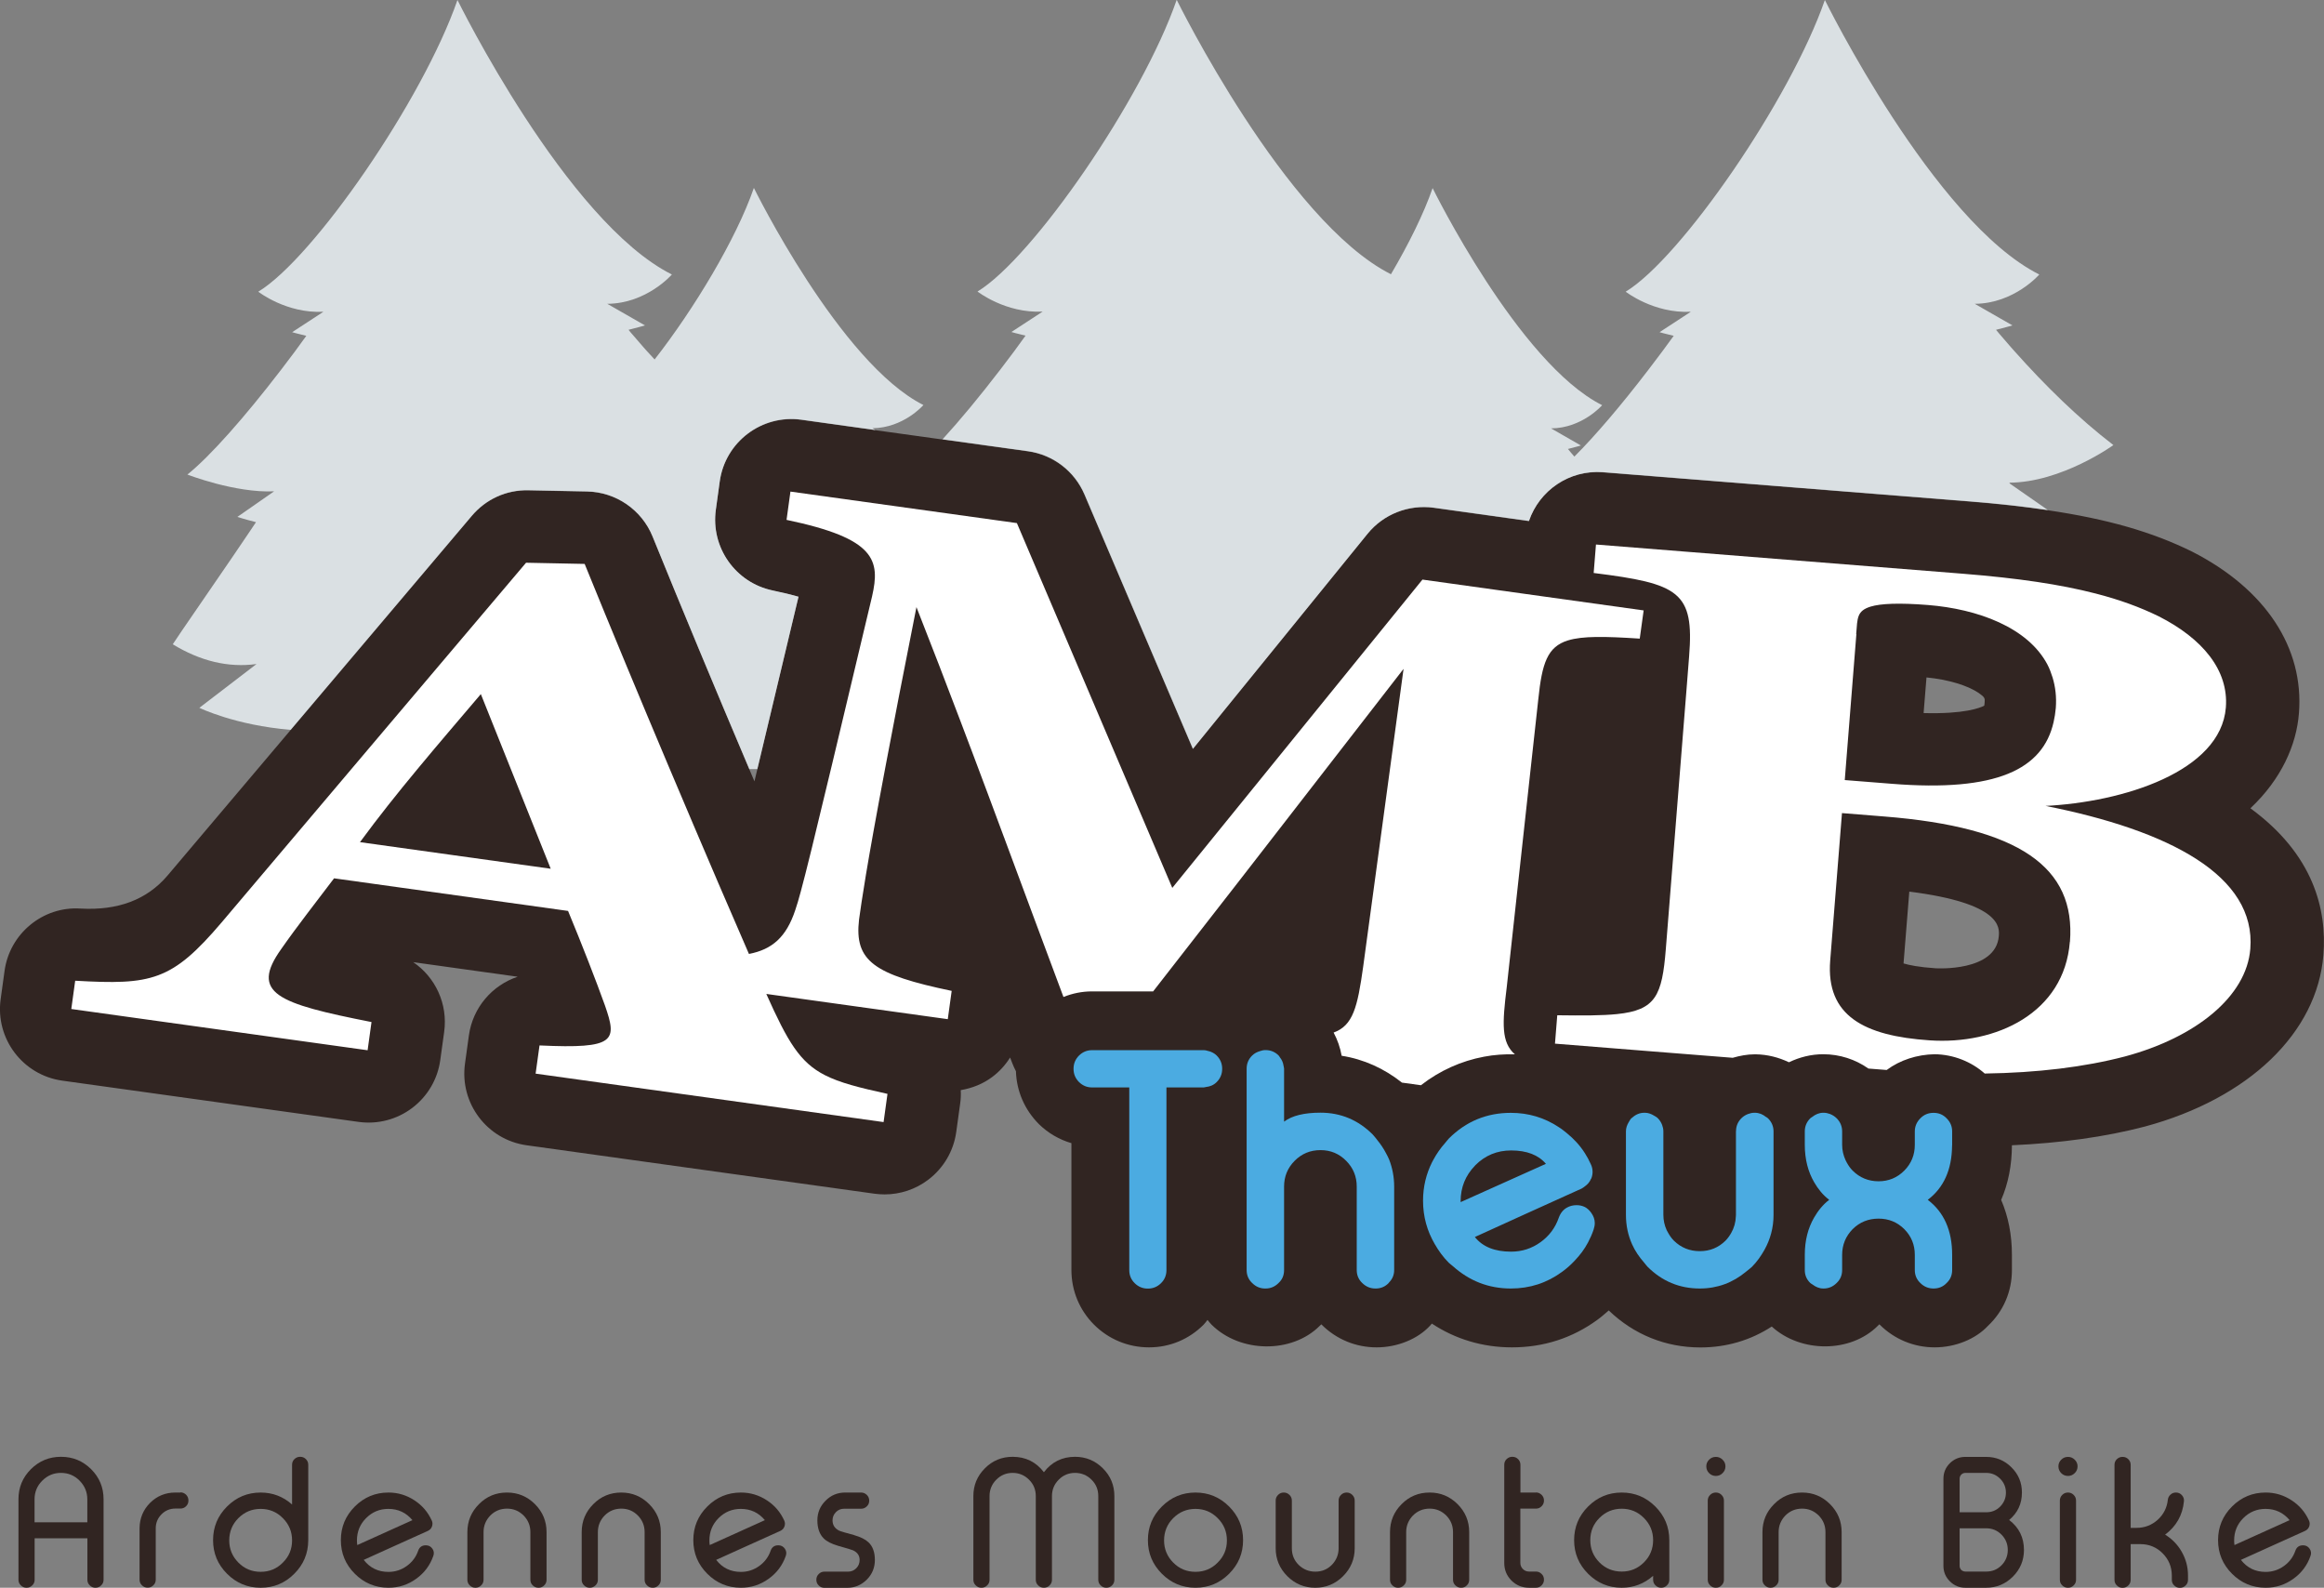 <?xml version="1.0" encoding="UTF-8"?>
<svg id="Layer_2" data-name="Layer 2" xmlns="http://www.w3.org/2000/svg" viewBox="0 0 274.43 187.46">
  <rect x="0" y="0" width="274.43" height="187.46" fill="#808080" stroke="none"/>
  <defs>
    <style>
      .cls-1 {
        fill: #dae0e3;
      }

      .cls-2 {
        fill: #fff;
      }

      .cls-3 {
        fill: #4babe1;
      }

      .cls-4 {
        fill: #312522;
      }
    </style>
  </defs>
  <g id="Calque_1" data-name="Calque 1">
    <g>
      <g>
        <path class="cls-4" d="m265.74,95.43c3.67-3.45,5.44-7.5,5.73-11.21.62-7.74-3.95-14.68-12.63-19.1-4.69-2.31-9.97-3.84-17.04-4.88-2.77-.41-5.79-.75-9.19-1.02l-43.35-3.45c-3.98-.31-7.5,2.16-8.73,5.76l-11.25-1.57c-2.96-.4-5.92.75-7.81,3.08l-20.62,25.39-12.8-30.03c-1.17-2.76-3.71-4.7-6.68-5.11l-10.09-1.4-7.91-1.1-8.74-1.22c-4.67-.65-8.99,2.61-9.64,7.28l-.46,3.34c-.62,4.45,2.31,8.62,6.71,9.54,1.3.27,2.29.52,3.05.74-2.13,8.94-3.69,15.49-4.86,20.35-.12.5-.23.97-.34,1.43-.2-.48-.4-.95-.61-1.43-4.12-9.71-7.95-18.91-11.42-27.46-1.29-3.16-4.33-5.26-7.74-5.32l-6.92-.14c-2.63-.06-5.03,1.06-6.69,3.02l-21.39,25.27-14.55,17.2q-3.63,4.26-10.28,3.88c-4.41-.28-8.34,2.94-8.95,7.35l-.46,3.34c-.65,4.67,2.61,8.98,7.28,9.63l34.99,4.87c2.25.31,4.52-.28,6.33-1.65,1.81-1.37,3-3.39,3.31-5.64l.46-3.33c.46-3.31-1.04-6.46-3.65-8.24l12.33,1.72c-3,1-5.3,3.63-5.76,6.93l-.46,3.33c-.65,4.67,2.61,8.99,7.28,9.64l41.09,5.72c.39.05.79.08,1.18.08,1.85,0,3.66-.6,5.15-1.73,1.81-1.37,3-3.39,3.31-5.64l.46-3.33c.08-.54.1-1.08.07-1.61,1.34-.23,2.63-.73,3.74-1.57.84-.63,1.54-1.41,2.09-2.28.08.22.16.44.25.65.13.34.28.66.44.97.07,2.33,1.01,4.54,2.73,6.26,1.08,1.05,2.39,1.81,3.82,2.23v14.98c0,2.44.95,4.72,2.66,6.44,1.73,1.73,4.04,2.69,6.5,2.69s4.73-.95,6.46-2.69c.17-.17.3-.37.45-.55.16.18.3.39.47.55,3.39,3.38,9.5,3.43,12.77.16.07-.06.13-.13.2-.19.02.02.03.03.05.05,1.73,1.72,4.03,2.67,6.48,2.67s4.84-.98,6.29-2.54c.09-.08.15-.18.23-.27,2.78,1.84,6,2.81,9.46,2.81,3.74,0,7.13-1.1,10.07-3.24.49-.35.92-.74,1.36-1.12,2.97,2.85,6.71,4.37,10.83,4.37,3.07,0,5.93-.85,8.42-2.47,3.43,3.14,9.31,3.13,12.52-.08.06-.06.12-.12.18-.18.01.01.02.02.04.03,1.73,1.73,4.04,2.69,6.5,2.69s4.85-.99,6.29-2.54c1.83-1.72,2.83-4.06,2.83-6.59v-1.78c0-2.37-.43-4.55-1.27-6.5.84-1.93,1.26-4.1,1.27-6.45,5.74-.26,11.01-.98,15.7-2.21,12.27-3.31,20.35-11.07,21.08-20.26.43-5.42-1.19-11.88-8.62-17.32Zm-38.27-15.45c2.56.25,4.85.93,6.19,1.84.74.51.73.65.7,1.09-.01.18-.04.31-.05.41-.5.26-2.34,1-7.16.87l.34-4.21Zm8.56,30.54c-.34,4.24-7.41,3.81-7.48,3.8-1.94-.13-3.1-.37-3.77-.57l.68-8.48c10.88,1.37,10.65,4.24,10.57,5.25Z"/>
        <path class="cls-4" d="m7.19,172c-1.38,0-2.56.49-3.54,1.46-.98.98-1.47,2.16-1.47,3.55v9.51c0,.26.09.48.28.66.19.19.4.28.66.28h.03c.25,0,.47-.09.66-.28.19-.18.28-.4.28-.66v-4.9h6.23v4.9c0,.26.09.48.28.66.19.19.41.28.66.28h.03c.25,0,.47-.09.66-.28.19-.18.28-.4.28-.66v-9.51c0-1.39-.49-2.57-1.47-3.55-.98-.97-2.16-1.46-3.55-1.46Zm3.12,7.73h-6.23v-2.71c0-.86.3-1.59.91-2.2.61-.61,1.34-.92,2.2-.92s1.6.3,2.21.92c.6.61.91,1.34.91,2.2v2.71Z"/>
        <path class="cls-4" d="m21.29,176.22h-.59c-1.17,0-2.17.41-2.99,1.23-.81.82-1.22,1.82-1.23,2.99v6.07c0,.26.09.48.28.66.19.19.4.28.66.28h.03c.25,0,.47-.09.66-.28.19-.18.28-.4.28-.66v-6.07c0-.64.23-1.19.68-1.65.45-.45,1-.68,1.65-.68h.59c.26,0,.48-.09.67-.28.18-.18.27-.4.27-.66v-.02c0-.26-.09-.48-.27-.67-.19-.18-.41-.28-.67-.28Z"/>
        <path class="cls-4" d="m35.46,172h-.03c-.25,0-.47.09-.66.27-.19.18-.28.41-.28.67v4.69c-1.06-.94-2.3-1.41-3.71-1.41-1.55,0-2.87.55-3.97,1.65-1.1,1.1-1.65,2.42-1.65,3.97s.55,2.87,1.65,3.97c1.1,1.1,2.42,1.65,3.97,1.65s2.86-.54,3.96-1.64c1.1-1.09,1.65-2.41,1.66-3.95v-8.93c0-.26-.09-.48-.28-.67-.19-.18-.4-.27-.66-.27Zm-2.06,12.49c-.72.73-1.59,1.09-2.62,1.09s-1.91-.36-2.63-1.09c-.72-.73-1.08-1.6-1.08-2.62s.36-1.91,1.08-2.63c.73-.73,1.61-1.09,2.63-1.09s1.9.36,2.62,1.09c.73.73,1.09,1.6,1.09,2.63s-.36,1.9-1.09,2.62Z"/>
        <path class="cls-4" d="m50.28,182.45c-.45,0-.75.21-.9.64-.25.73-.7,1.33-1.33,1.79-.65.47-1.38.71-2.18.71-1.21,0-2.18-.47-2.92-1.42.58-.26,1.84-.83,3.78-1.71,1.56-.71,2.83-1.28,3.79-1.71.24-.11.4-.28.49-.52.09-.25.08-.49-.03-.72-.45-.98-1.12-1.77-2.04-2.37-.93-.61-1.95-.92-3.07-.92-1.55,0-2.87.55-3.97,1.65s-1.65,2.42-1.65,3.97.55,2.87,1.65,3.97c1.1,1.1,2.42,1.65,3.97,1.65,1.21,0,2.3-.35,3.28-1.06.96-.69,1.63-1.58,2.02-2.7.11-.31.07-.59-.11-.85-.19-.27-.45-.4-.77-.4Zm-8.13-.58c0-1.03.36-1.91,1.08-2.63.73-.73,1.6-1.09,2.63-1.09,1.15,0,2.1.44,2.84,1.33l-6.51,2.94c-.03-.18-.04-.36-.04-.54Z"/>
        <path class="cls-4" d="m59.86,176.22c-1.29,0-2.39.45-3.3,1.37-.91.91-1.37,2.01-1.37,3.3v5.63c0,.26.09.48.28.66.19.19.4.28.66.28h.03c.25,0,.47-.09.66-.28.19-.18.28-.4.28-.66v-5.63c0-.76.27-1.41.8-1.96.54-.54,1.2-.81,1.97-.81s1.41.27,1.96.81c.53.54.8,1.19.8,1.96v5.63c0,.26.09.48.28.66.19.19.41.28.67.28h.02c.26,0,.48-.09.66-.28.19-.18.28-.4.28-.66v-5.63c0-1.29-.46-2.39-1.37-3.3-.91-.91-2.01-1.37-3.29-1.37Z"/>
        <path class="cls-4" d="m73.36,176.22c-1.29,0-2.39.45-3.3,1.37-.91.91-1.37,2.01-1.37,3.3v5.63c0,.26.09.48.28.66.19.19.4.28.66.28h.03c.25,0,.47-.09.66-.28.19-.18.28-.4.28-.66v-5.63c0-.76.27-1.41.8-1.96.54-.54,1.2-.81,1.97-.81s1.41.27,1.95.81c.53.54.8,1.19.8,1.96v5.63c0,.26.09.48.28.66.19.19.41.28.67.28h.02c.26,0,.48-.09.66-.28.19-.18.28-.4.28-.66v-5.63c0-1.29-.46-2.39-1.37-3.3-.91-.91-2.01-1.37-3.29-1.37Z"/>
        <path class="cls-4" d="m91.9,182.45c-.45,0-.75.21-.9.64-.25.73-.7,1.33-1.33,1.79-.65.47-1.38.71-2.18.71-1.21,0-2.18-.47-2.92-1.42.58-.26,1.84-.83,3.78-1.71,1.56-.71,2.83-1.28,3.79-1.71.24-.11.4-.28.49-.52.09-.25.08-.49-.03-.72-.45-.98-1.12-1.77-2.04-2.37-.93-.61-1.95-.92-3.07-.92-1.55,0-2.87.55-3.97,1.65-1.1,1.1-1.65,2.42-1.65,3.97s.55,2.87,1.65,3.97,2.42,1.65,3.97,1.65c1.21,0,2.3-.35,3.28-1.06.96-.69,1.63-1.58,2.02-2.7.11-.31.07-.59-.11-.85-.19-.27-.45-.4-.77-.4Zm-8.13-.58c0-1.03.36-1.91,1.08-2.63.73-.73,1.61-1.09,2.63-1.09,1.15,0,2.1.44,2.84,1.33l-6.51,2.94c-.03-.18-.04-.36-.04-.54Z"/>
        <path class="cls-4" d="m100.85,181.24c-1.03-.27-1.62-.45-1.78-.53-.51-.27-.76-.67-.76-1.2,0-.38.13-.7.4-.98.27-.27.59-.4.98-.4h2c.26,0,.48-.09.67-.28.19-.18.28-.4.28-.66v-.02c0-.26-.09-.48-.28-.67-.19-.18-.41-.28-.67-.28h-1.89c-.9,0-1.68.32-2.32.97-.64.64-.96,1.41-.96,2.32s.25,1.64.76,2.14c.36.35.93.64,1.69.86,1.07.3,1.66.48,1.78.54.51.25.76.62.76,1.13,0,.38-.13.71-.4.98s-.59.4-.98.4h-2.79c-.25,0-.47.09-.66.28-.19.18-.28.41-.28.67v.02c0,.26.09.48.28.66.18.19.4.28.66.28h2.68c.91,0,1.68-.32,2.33-.96.64-.64.96-1.42.96-2.33s-.25-1.61-.76-2.09c-.36-.34-.92-.62-1.69-.84Z"/>
        <path class="cls-4" d="m126.95,172c-1.53,0-2.76.61-3.68,1.82-.93-1.21-2.16-1.82-3.69-1.82-1.28,0-2.38.45-3.28,1.36-.91.91-1.36,2-1.36,3.28v9.88c0,.26.09.48.28.66.19.19.4.28.66.28h.03c.25,0,.47-.09.66-.28.19-.18.28-.4.28-.66v-9.88c0-.76.27-1.41.8-1.94.54-.54,1.18-.8,1.93-.8s1.4.27,1.93.8c.54.53.8,1.18.8,1.94v9.88c0,.26.09.48.28.66.19.19.41.28.67.28h.02c.26,0,.48-.09.66-.28.19-.18.28-.4.28-.66v-9.88c0-.76.27-1.41.8-1.94.53-.54,1.18-.8,1.93-.8s1.41.27,1.94.8c.54.53.8,1.18.8,1.94v9.88c0,.26.09.48.28.66.18.19.4.28.66.28h.02c.26,0,.48-.09.67-.28.18-.18.27-.4.27-.66v-9.88c0-1.28-.45-2.38-1.36-3.28-.9-.9-2-1.36-3.28-1.36Z"/>
        <path class="cls-4" d="m141.17,176.22c-1.55,0-2.87.55-3.97,1.65-1.1,1.1-1.65,2.42-1.65,3.97s.55,2.87,1.65,3.97,2.42,1.65,3.97,1.65,2.87-.55,3.97-1.65c1.1-1.1,1.65-2.42,1.65-3.97s-.55-2.87-1.65-3.97-2.42-1.65-3.97-1.65Zm2.62,8.27c-.72.73-1.59,1.09-2.62,1.09s-1.91-.36-2.63-1.09c-.72-.73-1.08-1.6-1.08-2.62s.36-1.91,1.08-2.63c.73-.73,1.61-1.09,2.63-1.09s1.9.36,2.62,1.09c.73.73,1.09,1.6,1.09,2.63s-.36,1.9-1.09,2.62Z"/>
        <path class="cls-4" d="m159.04,176.22h-.02c-.26,0-.48.09-.67.28-.19.19-.28.41-.28.67v5.63c0,.76-.27,1.41-.8,1.96-.54.54-1.19.8-1.95.8s-1.42-.27-1.97-.8c-.54-.54-.8-1.19-.8-1.96v-5.63c0-.26-.09-.48-.28-.67-.19-.18-.4-.28-.66-.28h-.03c-.25,0-.47.09-.66.28-.19.19-.28.41-.28.67v5.63c0,1.28.46,2.38,1.37,3.29.91.91,2.01,1.37,3.3,1.37s2.38-.46,3.29-1.37c.91-.91,1.37-2.01,1.37-3.29v-5.63c0-.26-.09-.48-.28-.67-.18-.18-.4-.28-.66-.28Z"/>
        <path class="cls-4" d="m168.81,176.22c-1.29,0-2.39.45-3.3,1.37-.91.91-1.37,2.01-1.37,3.3v5.63c0,.26.09.48.28.66.19.19.4.28.66.28h.03c.25,0,.47-.09.66-.28.19-.18.28-.4.28-.66v-5.63c0-.76.27-1.41.8-1.96.54-.54,1.2-.81,1.97-.81s1.41.27,1.96.81c.53.54.8,1.19.8,1.96v5.63c0,.26.09.48.28.66.19.19.41.28.67.28h.02c.26,0,.48-.09.66-.28.19-.18.28-.4.28-.66v-5.63c0-1.29-.46-2.39-1.37-3.3-.91-.91-2.01-1.37-3.29-1.37Z"/>
        <path class="cls-4" d="m181.39,176.22h-1.85v-3.28c0-.26-.09-.48-.28-.67-.19-.18-.4-.27-.66-.27h-.03c-.25,0-.47.09-.66.27-.19.18-.28.41-.28.67v11.6c0,.8.28,1.49.85,2.07.58.57,1.27.85,2.08.85h.82c.25,0,.47-.09.66-.28.18-.18.28-.4.28-.66v-.02c0-.26-.09-.49-.28-.67-.19-.19-.41-.28-.66-.28h-.82c-.29,0-.53-.1-.73-.3-.2-.2-.3-.44-.3-.72v-6.41h1.85c.25,0,.47-.09.66-.28.18-.18.28-.4.28-.66v-.02c0-.26-.09-.48-.28-.67-.19-.18-.41-.28-.66-.28Z"/>
        <path class="cls-4" d="m191.5,176.22c-1.55,0-2.87.55-3.97,1.65-1.1,1.1-1.65,2.42-1.65,3.97s.55,2.87,1.65,3.97c1.1,1.1,2.42,1.65,3.97,1.65,1.41,0,2.65-.47,3.71-1.41v.47c0,.26.09.48.28.66.19.19.4.28.66.28h.03c.25,0,.47-.09.66-.28.19-.18.28-.4.28-.66v-4.68c0-1.55-.55-2.87-1.65-3.97-1.1-1.1-2.42-1.65-3.97-1.65Zm2.62,8.25c-.72.72-1.59,1.08-2.62,1.08s-1.91-.36-2.63-1.08c-.72-.73-1.08-1.6-1.08-2.63s.36-1.9,1.08-2.62c.73-.73,1.61-1.09,2.63-1.09s1.9.36,2.62,1.09c.73.73,1.09,1.6,1.09,2.62s-.36,1.91-1.09,2.63Z"/>
        <path class="cls-4" d="m202.62,172.01c-.32,0-.58.11-.8.33-.22.22-.33.48-.33.79s.11.58.33.8c.22.22.49.33.8.33s.57-.11.79-.33c.23-.22.34-.49.34-.8s-.11-.57-.34-.79c-.22-.22-.48-.33-.79-.33Z"/>
        <path class="cls-4" d="m202.63,176.22h-.02c-.26,0-.48.09-.67.28-.19.19-.28.41-.28.67v9.35c0,.26.09.48.28.66.18.19.41.28.67.28h.02c.26,0,.48-.09.66-.28.19-.18.28-.4.28-.66v-9.35c0-.26-.09-.48-.28-.67-.18-.18-.4-.28-.66-.28Z"/>
        <path class="cls-4" d="m212.79,176.22c-1.29,0-2.39.45-3.3,1.37-.91.91-1.37,2.01-1.37,3.3v5.63c0,.26.09.48.28.66.19.19.4.28.66.28h.03c.25,0,.47-.09.66-.28.19-.18.28-.4.28-.66v-5.63c0-.76.27-1.41.8-1.96.54-.54,1.2-.81,1.97-.81s1.41.27,1.96.81c.53.54.8,1.19.8,1.96v5.63c0,.26.09.48.28.66.19.19.41.28.67.28h.02c.26,0,.48-.09.66-.28.19-.18.28-.4.28-.66v-5.63c0-1.29-.46-2.39-1.37-3.3-.91-.91-2.01-1.37-3.29-1.37Z"/>
        <path class="cls-4" d="m237.25,179.46c1.01-.84,1.51-1.92,1.51-3.24,0-1.17-.41-2.16-1.24-2.98-.82-.82-1.82-1.23-2.99-1.23h-2.45c-.71,0-1.32.25-1.83.75-.51.51-.76,1.12-.76,1.84v10.27c0,.71.25,1.32.76,1.83.51.51,1.12.76,1.83.76h2.45c1.23,0,2.29-.44,3.16-1.31.87-.87,1.31-1.92,1.31-3.15,0-1.47-.58-2.65-1.75-3.54Zm-5.85-4.87c0-.19.07-.36.2-.49.14-.14.3-.2.49-.2h2.45c.64,0,1.19.23,1.65.69.45.45.68,1,.68,1.64s-.23,1.19-.68,1.65c-.45.45-1,.67-1.65.67h-3.14s0-3.94,0-3.94Zm4.95,10.22c-.5.5-1.1.74-1.81.74h-2.45c-.19,0-.36-.07-.49-.19-.13-.14-.2-.3-.2-.5v-4.42h3.14c.71,0,1.31.25,1.81.75.49.5.74,1.11.74,1.81s-.25,1.31-.74,1.81Z"/>
        <path class="cls-4" d="m244.21,176.22h-.02c-.26,0-.48.09-.67.28-.19.19-.28.41-.28.67v9.35c0,.26.09.48.28.66.18.19.41.28.67.28h.02c.26,0,.48-.09.66-.28.19-.18.28-.4.28-.66v-9.35c0-.26-.09-.48-.28-.67-.18-.18-.4-.28-.66-.28Z"/>
        <path class="cls-4" d="m244.2,172.01c-.32,0-.58.11-.8.33-.22.22-.33.48-.33.79s.11.58.33.8c.22.22.49.33.8.33s.57-.11.79-.33c.23-.22.34-.49.34-.8s-.11-.57-.34-.79c-.22-.22-.48-.33-.79-.33Z"/>
        <path class="cls-4" d="m255.67,181.19c1.32-.99,2.06-2.3,2.22-3.93.03-.28-.05-.52-.24-.73-.18-.2-.41-.31-.69-.31h-.03c-.24,0-.45.08-.63.25-.18.16-.28.36-.31.6-.1.93-.49,1.72-1.19,2.36-.71.64-1.55.96-2.5.96h-.7v-7.44c0-.26-.09-.48-.28-.67-.19-.18-.4-.27-.66-.27h-.03c-.25,0-.47.09-.66.27-.19.18-.28.41-.28.67v13.58c0,.26.09.48.28.66.19.19.4.28.66.28h.03c.25,0,.47-.09.66-.28.19-.18.28-.4.28-.66v-4.22h1.15c1.02,0,1.9.36,2.62,1.08.72.72,1.08,1.59,1.09,2.61v.53c0,.26.09.48.28.66.19.19.4.28.66.28h.03c.25,0,.47-.09.66-.28.19-.18.28-.4.28-.66v-.53c0-1-.25-1.93-.75-2.8-.48-.84-1.13-1.5-1.95-2.01Z"/>
        <path class="cls-4" d="m271.95,182.45c-.45,0-.75.21-.9.64-.25.73-.7,1.33-1.33,1.79-.65.47-1.38.71-2.18.71-1.21,0-2.18-.47-2.92-1.42.58-.26,1.84-.83,3.78-1.71,1.56-.71,2.83-1.28,3.79-1.71.24-.11.4-.28.49-.52.09-.25.08-.49-.03-.72-.45-.98-1.12-1.77-2.04-2.37-.93-.61-1.95-.92-3.07-.92-1.55,0-2.87.55-3.97,1.65-1.1,1.1-1.65,2.42-1.65,3.97s.55,2.87,1.65,3.97,2.42,1.65,3.97,1.65c1.21,0,2.3-.35,3.28-1.06.96-.69,1.63-1.58,2.02-2.7.11-.31.07-.59-.11-.85-.19-.27-.45-.4-.77-.4Zm-8.13-.58c0-1.03.36-1.91,1.08-2.63.73-.73,1.61-1.09,2.63-1.09,1.15,0,2.1.44,2.84,1.33l-6.51,2.94c-.03-.18-.04-.36-.04-.54Z"/>
      </g>
      <g>
        <path class="cls-1" d="m89.01,22.22c-2.08,6-7.05,14.26-11.71,20.22-.31-.34-.62-.66-.92-1-.14-.15-.28-.31-.41-.46-.45-.51-.9-1.03-1.34-1.55-.03-.04-.07-.07-.1-.11-.1-.13-.21-.25-.31-.38,1.21-.3,1.94-.52,1.94-.52l-4.45-2.55s0,0,0,0c4.66-.03,7.63-3.46,7.63-3.46C66.87,26.16,54.02,0,54.02,0c-4.08,11.78-16.99,30.48-23.52,34.44,0,0,3.3,2.59,7.69,2.37,0,0,0,0,0,0l-3.69,2.41s.64.19,1.67.43c-.46.65-.93,1.28-1.39,1.91-.05.05-.09.11-.13.17-.49.66-.97,1.3-1.46,1.93-4.36,5.68-8.39,10.22-11.06,12.37,0,0,5.62,2.19,10.24,1.98l-4.34,3.02s.82.27,2.2.62c-.35.51-.69,1.03-1.03,1.53-.06.08-.11.17-.17.25-.54.81-1.08,1.6-1.6,2.36-3.35,4.92-5.96,8.64-7.03,10.28,3.24,1.97,6.53,2.79,9.89,2.33l-6.75,5.17s4.2,2.06,10.78,2.6l21.39-25.27c1.66-1.96,4.06-3.08,6.69-3.02l6.92.14c3.41.07,6.46,2.16,7.74,5.32,3.48,8.56,7.3,17.75,11.42,27.46h.95c1.17-4.86,2.73-11.41,4.86-20.35-.76-.22-1.75-.47-3.05-.74-4.4-.92-7.33-5.09-6.71-9.54l.46-3.34c.65-4.67,4.97-7.93,9.64-7.28l8.74,1.22-.36-.21s0,0,0,0c3.69-.03,6.03-2.74,6.03-2.74-9.85-4.94-20.02-25.63-20.02-25.63Z"/>
        <path class="cls-1" d="m237.23,56.99c6.22-.02,12.33-4.44,12.33-4.44-4.15-3.19-8.08-7.04-11.7-11.11-.14-.15-.27-.31-.41-.46-.45-.51-.9-1.03-1.34-1.55-.04-.04-.07-.07-.09-.11-.11-.13-.21-.25-.32-.38,1.21-.3,1.94-.52,1.94-.52l-4.45-2.55s0,0,0,0c4.66-.03,7.62-3.46,7.62-3.46-12.46-6.25-25.32-32.41-25.32-32.41-4.09,11.78-16.99,30.48-23.52,34.44,0,0,3.3,2.59,7.69,2.37,0,0,0,0,0,0l-3.69,2.41s.63.19,1.67.43c-.47.65-.93,1.28-1.4,1.91-.04.05-.09.11-.13.17-.49.66-.98,1.3-1.46,1.93-3.23,4.22-6.29,7.8-8.74,10.25-.15-.17-.3-.34-.44-.51-.02-.03-.05-.06-.07-.09-.09-.1-.17-.2-.25-.3.96-.24,1.53-.41,1.53-.41l-3.52-2.02s0,0,0,0c3.69-.03,6.03-2.74,6.03-2.74-9.86-4.94-20.02-25.63-20.02-25.63-1.04,3.01-2.82,6.6-4.92,10.17-12.45-6.28-25.3-32.4-25.3-32.4-4.08,11.78-16.99,30.48-23.52,34.44,0,0,3.3,2.59,7.69,2.37,0,0,0,0,0,0l-3.69,2.41s.64.19,1.67.43c-.46.65-.93,1.28-1.39,1.91-.05.05-.09.11-.13.17-.49.66-.97,1.3-1.46,1.93-2.44,3.18-4.77,5.99-6.82,8.23l10.09,1.4c2.97.41,5.5,2.35,6.68,5.11l12.8,30.03,20.62-25.39c1.88-2.32,4.85-3.48,7.81-3.08l11.25,1.57c1.23-3.6,4.75-6.06,8.73-5.76l43.35,3.45c3.41.27,6.42.61,9.19,1.02l-4.47-3.11c-.03-.05-.07-.1-.1-.15Z"/>
      </g>
      <g>
        <path class="cls-2" d="m185.16,75.61c1.72-.53,4.34-.48,8.47-.21l.46-3.33-14.07-1.96-12.05-1.68-17.48,21.54-12.06,14.86-8.24-19.34-10.11-23.73-26.74-3.72-.46,3.34c10.54,2.2,11.07,4.76,10.1,9.03-2.02,8.46-3.55,14.9-4.73,19.85-2.06,8.6-3.06,12.68-3.69,15-.26.97-.46,1.64-.65,2.19-1.06,3.2-2.73,4.65-5.47,5.18-1.19-2.75-2.38-5.49-3.58-8.28-1.99-4.64-3.98-9.32-5.97-14.03-3.34-7.91-6.65-15.87-9.85-23.74l-6.92-.14-15.97,18.86-19.99,23.62c-5.87,6.9-8.25,7.39-17.28,6.87l-.46,3.34,34.99,4.87.46-3.33c-11.11-2.19-14.41-3.39-10.64-8.65,1.81-2.6,4.27-5.74,6.22-8.32l27.63,3.85c1.62,3.9,3.32,8.27,4.36,11.17,1.44,4.15,1.31,5.14-7.73,4.71l-.46,3.33,41.09,5.72.46-3.33c-3.37-.74-5.65-1.32-7.39-2.21-2.96-1.51-4.39-3.94-6.92-9.59l10.27,1.43,11.16,1.55.46-3.34c-9.2-1.92-11.5-3.53-10.94-8.41.33-2.34.82-5.89,3.14-18.16.9-4.78,2.08-10.88,3.64-18.74,1.77,4.49,3.52,9.04,5.25,13.6.37.98.74,1.96,1.11,2.94.02.05.04.1.06.15,1.33,3.52,2.64,7.04,3.94,10.54h.02v.05c2.38,6.4,4.71,12.7,6.98,18.75,1.07-.43,2.2-.66,3.36-.66h7.23c6.76-8.65,13.8-17.74,20.66-26.59,3.02-3.9,6.01-7.75,8.91-11.49l-1.4,10.32-3.37,24.85c-.67,4.8-1.2,6.94-3.49,7.77.46.86.78,1.78.95,2.74,2.62.41,5.03,1.51,7.12,3.17l2.24.31c2.22-1.73,4.77-2.87,7.45-3.37,1.2-.23,2.42-.31,3.64-.28-1.6-1.42-1.5-3.56-.95-7.98l.33-3.02,2.52-23.01.87-7.91c.44-4.25,1.06-6.19,3.5-6.95Zm-142.66,23.83c2.18-2.97,4.45-5.81,6.78-8.62,2.43-2.94,4.94-5.85,7.5-8.87l3.55,8.87,4.7,11.75-22.53-3.14Z"/>
        <path class="cls-2" d="m241.39,95.16c9.36-.44,20.85-4.09,21.45-11.62.35-4.44-2.79-8.16-7.9-10.76-2.22-1.09-4.66-1.98-7.46-2.7-4.18-1.08-9.18-1.82-15.67-2.34l-32.8-2.61-10.55-.84-.27,3.36c10.09,1.26,11.88,2.22,11.27,9.84l-.35,4.45-.35,4.37-2.05,25.73c-.44,5.52-1.2,7.22-5.76,7.69-1.74.18-4.01.18-7.06.14l-.27,3.35,11.52.92,9.47.75c.84-.24,1.7-.41,2.59-.41.05,0,.09,0,.13,0,1.38.02,2.7.36,3.9.93h.04c1.23-.59,2.59-.94,4.03-.94,1.94,0,3.81.61,5.33,1.69l2.16.17c1.59-1.18,3.58-1.82,5.66-1.86,2.24.03,4.34.88,5.92,2.28,6.18-.09,11.77-.76,16.57-2.02,8.36-2.25,14.34-7.07,14.79-12.7.69-8.62-9.5-13.99-24.34-16.91Zm-22.2-20.3c.15-1.9.07-2.73,1.7-3.24,1.18-.36,3.34-.46,6.76-.19,5.89.47,11.8,2.64,14.12,7.03.25.48.44.99.61,1.53.33,1.09.48,2.28.38,3.6-.05.58-.14,1.13-.26,1.66-1.26,5.58-6.73,8.28-19.1,7.29l-5.56-.44.1-1.28,1.27-15.95Zm25.23,36.33c-.67,8.44-8.72,12.18-16.57,11.64-7.71-.52-12.25-2.89-11.73-9.42l1.39-17.41,4.99.4c15.97,1.27,22.63,6,21.93,14.8Z"/>
      </g>
      <g>
        <path class="cls-3" d="m142.74,124.11c-.19-.06-.39-.12-.6-.12h-13.19c-.59,0-1.1.21-1.53.63-.43.43-.65.95-.65,1.55v.04c0,.6.22,1.12.65,1.55.43.42.94.63,1.53.63h4.4v21.57c0,.6.21,1.11.63,1.53.43.43.95.65,1.55.65h.03c.6,0,1.12-.22,1.55-.65.42-.42.63-.93.63-1.53v-21.57h4.4c.09,0,.17-.04.26-.05.48-.05.91-.22,1.27-.58.43-.43.65-.95.65-1.55v-.04c0-.6-.22-1.12-.65-1.55-.27-.27-.59-.42-.93-.52Z"/>
        <path class="cls-3" d="m163.67,136.16c-.28-.54-.62-1.05-1.02-1.54-.19-.23-.35-.47-.57-.69-1.71-1.7-3.76-2.56-6.15-2.56-1.92,0-3.36.35-4.3,1.06v-6.27c0-.11-.05-.21-.06-.32-.05-.37-.19-.7-.43-1-.06-.08-.09-.16-.16-.23-.43-.42-.94-.63-1.53-.63h-.06s0,0,0,0c-.22,0-.41.06-.6.12-.34.1-.65.25-.93.52-.43.43-.65.95-.65,1.55v23.78c0,.61.22,1.12.65,1.53.43.43.94.65,1.53.65h.06c.59,0,1.1-.22,1.53-.65.44-.41.65-.91.65-1.53v-9.85c0-1.19.41-2.2,1.24-3.04.84-.85,1.86-1.27,3.06-1.27s2.2.42,3.04,1.27c.83.84,1.24,1.85,1.24,3.04v9.85c0,.61.22,1.12.65,1.53.44.43.95.65,1.55.65h.04c.61,0,1.12-.22,1.53-.65.03-.02.03-.06.06-.08.38-.39.59-.87.59-1.45v-9.85c0-1.14-.21-2.2-.59-3.19-.1-.26-.24-.5-.37-.75Z"/>
        <path class="cls-3" d="m187.17,142.52c-.3-.15-.63-.23-1-.23-.45,0-.82.11-1.14.29-.43.24-.75.62-.96,1.19-.41,1.18-1.12,2.14-2.14,2.88-1.05.76-2.21,1.13-3.5,1.13-1.93,0-3.36-.58-4.27-1.73.59-.28,2.58-1.18,5.98-2.72,1.89-.85,3.5-1.58,4.88-2.21.63-.28,1.22-.55,1.75-.79.15-.07.26-.18.39-.27.31-.22.55-.49.7-.85.02-.04.05-.06.06-.1.1-.26.14-.51.14-.76,0-.31-.07-.62-.22-.92-.2-.45-.43-.88-.69-1.28-.57-.9-1.29-1.68-2.14-2.37-.3-.24-.6-.49-.94-.7-1.7-1.13-3.59-1.69-5.66-1.69-2.86,0-5.3,1.01-7.33,3.04-.15.15-.26.33-.41.49-.57.64-1.04,1.32-1.42,2.03-.05.09-.1.17-.14.26-.69,1.38-1.07,2.89-1.07,4.55,0,1.9.49,3.59,1.38,5.12.45.78.98,1.53,1.66,2.21.15.15.32.25.47.39,1.94,1.74,4.21,2.65,6.86,2.65,2.23,0,4.25-.65,6.05-1.97.56-.4,1.05-.85,1.5-1.33.62-.65,1.15-1.35,1.57-2.15.25-.47.47-.97.65-1.5.09-.26.14-.53.14-.78,0-.42-.14-.82-.42-1.21-.22-.31-.48-.54-.78-.7Zm-14.69-.7c0-1.64.57-3.03,1.69-4.19.01-.02.02-.03.04-.05,1.17-1.17,2.58-1.75,4.23-1.75,1.85,0,3.22.53,4.11,1.58l-2.34,1.05-7.73,3.47v-.13Z"/>
        <path class="cls-3" d="m208.53,131.87c-.37-.3-.8-.49-1.31-.49h-.04c-.28,0-.53.06-.77.15-.28.11-.54.26-.78.5-.41.41-.62.91-.63,1.48,0,.03-.01.05-.01.07v9.85c0,.06-.01.11-.01.16-.02.73-.21,1.38-.55,1.98-.18.32-.4.63-.67.91-.84.83-1.85,1.24-3.04,1.24s-2.22-.41-3.06-1.24c-.28-.28-.49-.59-.67-.91-.06-.11-.12-.22-.18-.33-.25-.55-.39-1.15-.39-1.81v-9.85c0-.28-.06-.53-.15-.77-.11-.28-.27-.55-.5-.78-.14-.14-.3-.22-.45-.31-.33-.2-.68-.34-1.08-.34h-.06c-.56,0-1.04.21-1.45.59-.02.02-.05.03-.08.05-.14.14-.22.31-.32.47-.2.33-.33.68-.33,1.09v9.85c0,1.26.25,2.42.73,3.49.34.76.82,1.47,1.4,2.13.15.17.27.36.43.52,1.71,1.7,3.76,2.56,6.16,2.56,2.09,0,3.91-.69,5.48-2,.22-.19.45-.34.67-.55.62-.62,1.09-1.31,1.49-2.02.69-1.24,1.07-2.61,1.07-4.12v-9.85c0-.6-.22-1.12-.65-1.55-.07-.07-.15-.1-.22-.16Z"/>
        <path class="cls-3" d="m230.51,135.3s.01-.08.01-.13v-1.6c0-.59-.22-1.1-.65-1.53-.41-.43-.92-.65-1.53-.65h-.03c-.6,0-1.12.21-1.55.65s-.65.95-.65,1.55v1.58c0,1.18-.41,2.2-1.24,3.04-.84.84-1.85,1.26-3.04,1.26s-2.22-.42-3.06-1.26c-.28-.28-.49-.59-.67-.91-.06-.11-.12-.22-.17-.33-.25-.55-.4-1.15-.4-1.81v-1.58c0-.6-.22-1.12-.65-1.55-.23-.23-.5-.39-.77-.5-.24-.09-.49-.15-.76-.15h-.05c-.49,0-.92.19-1.3.49-.07.06-.16.09-.23.16-.43.43-.65.95-.65,1.55v1.58c0,1.75.4,3.21,1.11,4.43.46.79,1.02,1.5,1.77,2.07-.76.58-1.33,1.31-1.79,2.11-.7,1.22-1.09,2.66-1.09,4.39v1.79c0,.61.22,1.12.65,1.53.08.08.17.11.25.17.38.29.8.48,1.28.48h.05c.59,0,1.1-.22,1.53-.65.43-.41.65-.91.65-1.53v-1.79c0-1.19.42-2.2,1.24-3.04.84-.83,1.86-1.24,3.06-1.24s2.2.41,3.04,1.24c.83.84,1.24,1.85,1.24,3.04v1.79c0,.61.22,1.12.65,1.53.43.43.95.65,1.55.65h.03c.61,0,1.12-.22,1.53-.65.43-.41.65-.91.65-1.53v-1.79c0-2.87-.96-5.04-2.88-6.5,1.89-1.43,2.84-3.56,2.87-6.37Z"/>
      </g>
    </g>
  </g>
</svg>
